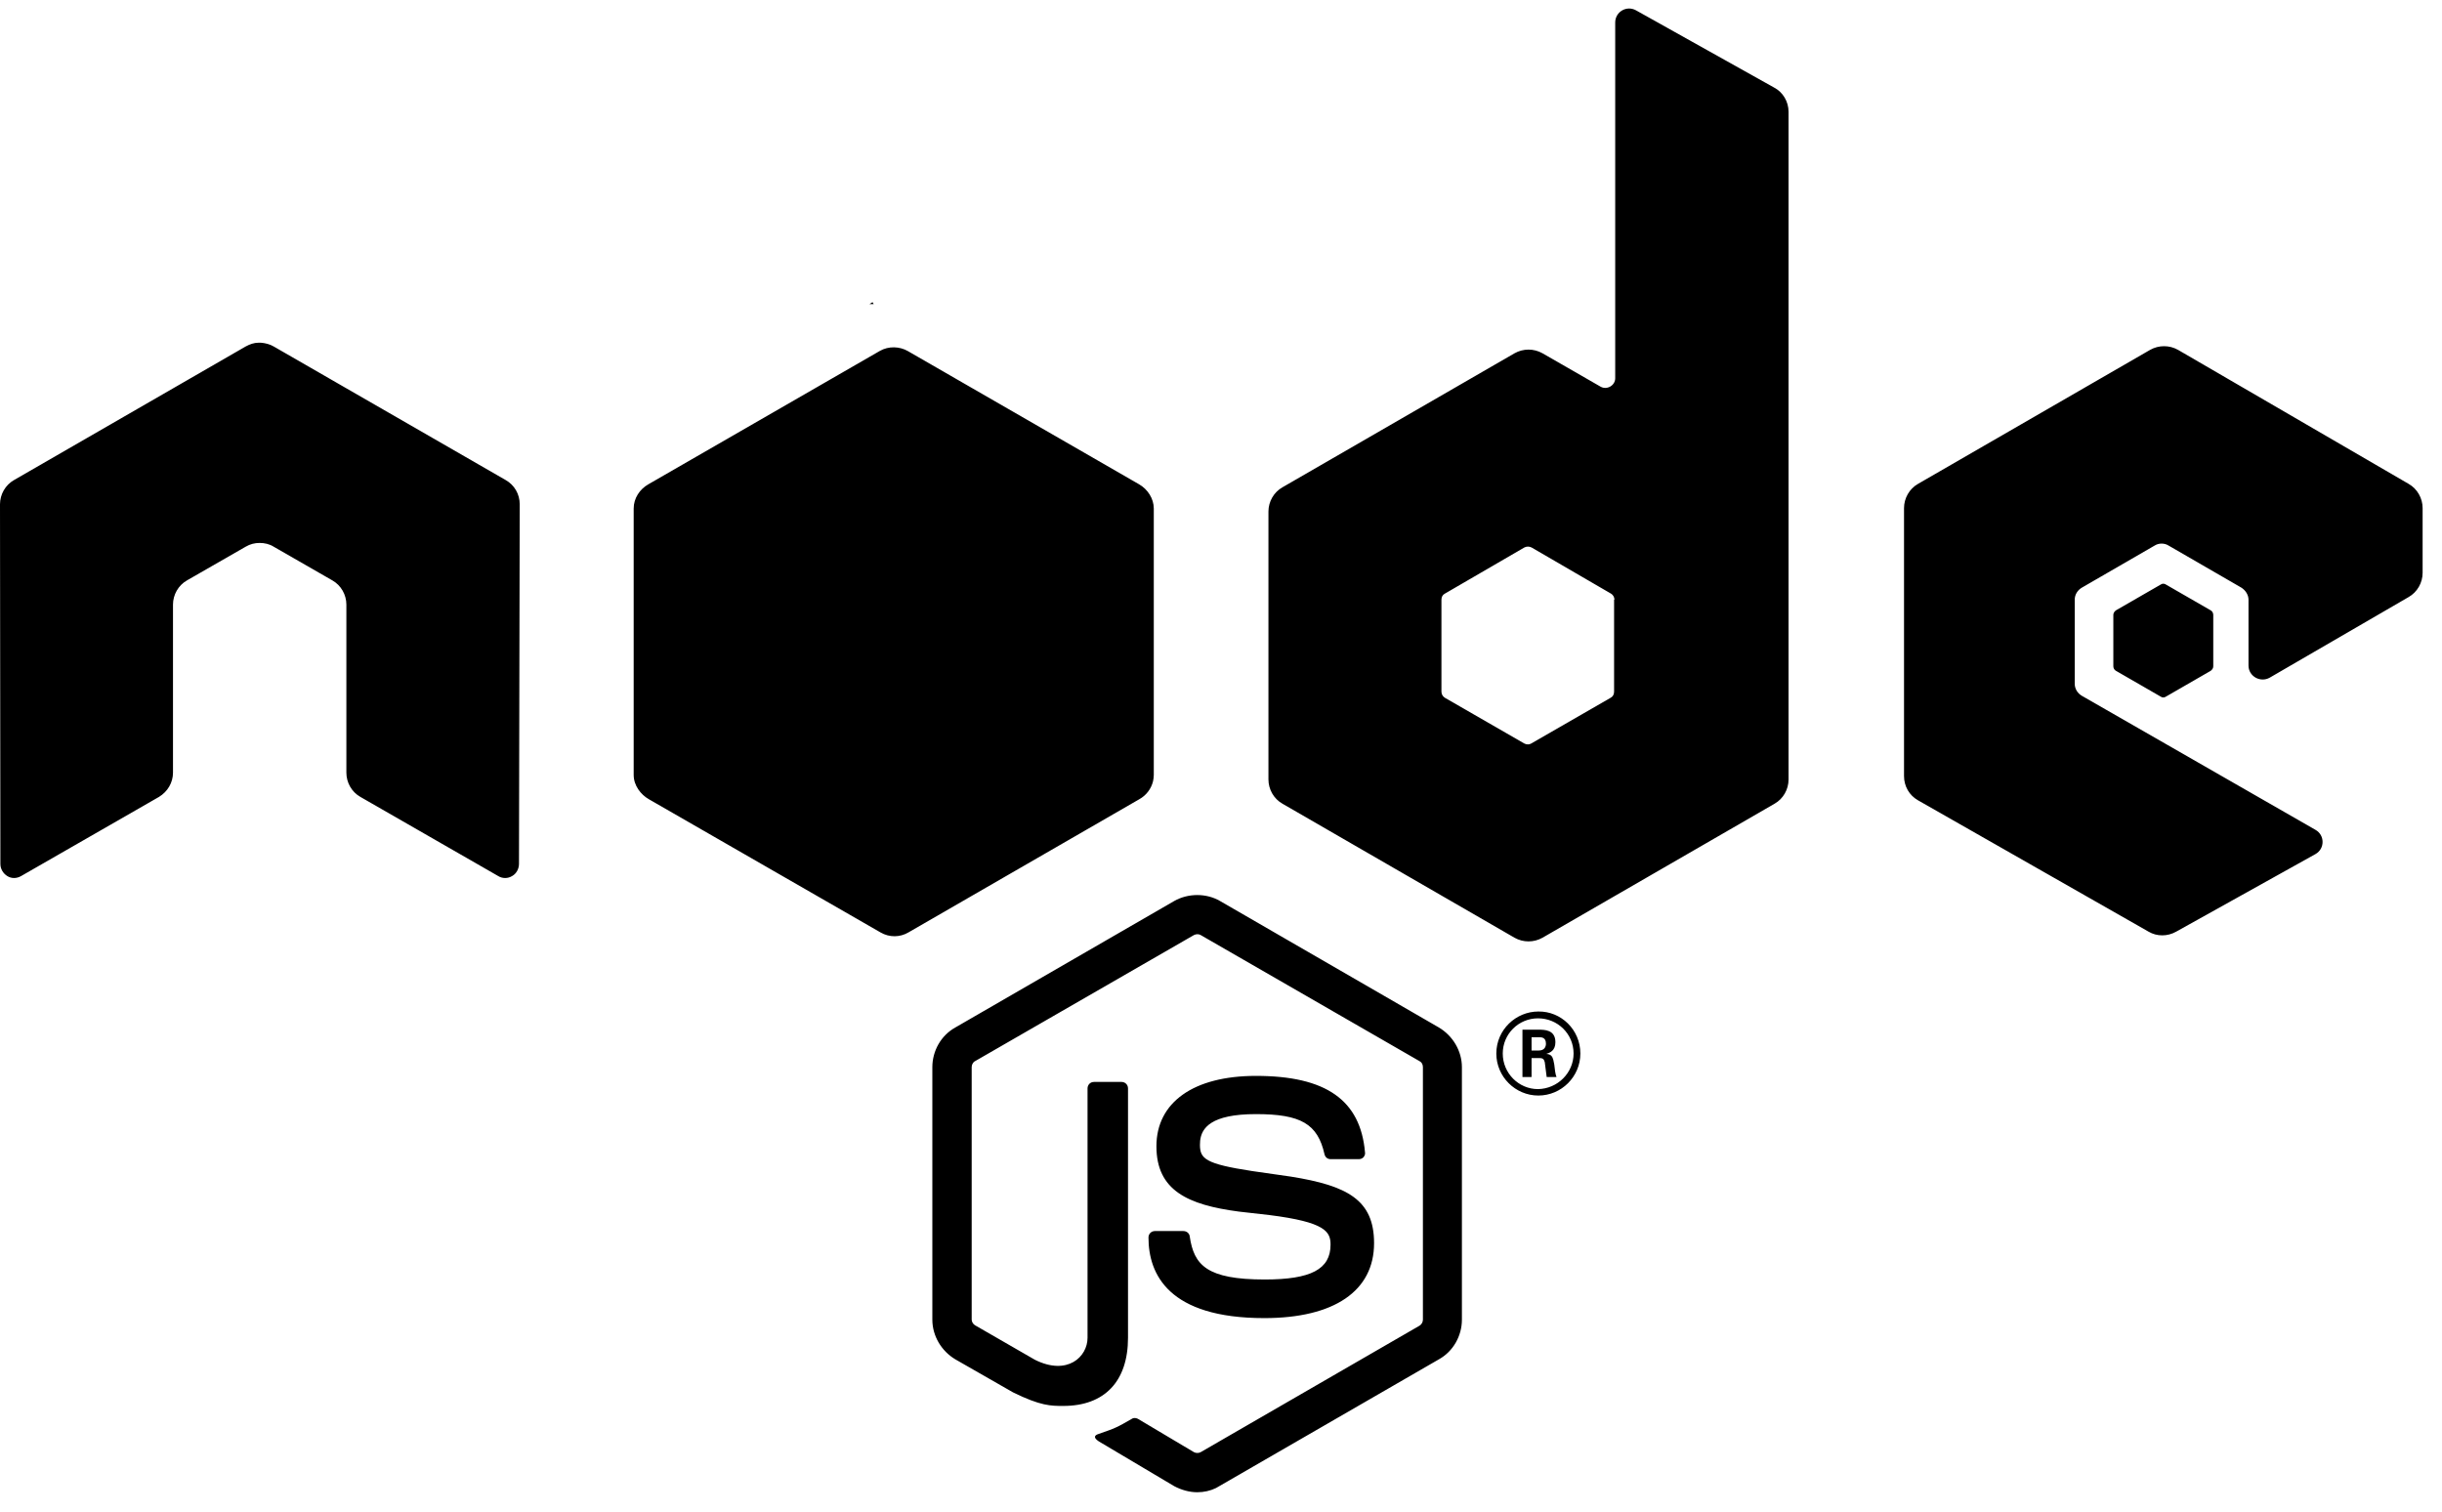 <?xml version="1.0" encoding="UTF-8"?>
<svg width="63px" height="39px" viewBox="0 0 63 39" version="1.1" xmlns="http://www.w3.org/2000/svg" xmlns:xlink="http://www.w3.org/1999/xlink">
    <!-- Generator: Sketch 58 (84663) - http://sketch.com -->
    <title>NODE@1.5x</title>
    <desc>Created with Sketch.</desc>
    <g id="Documentation" stroke="none" stroke-width="1" fill="none" fill-rule="evenodd">
        <g id="illustrations" transform="translate(-667, -7528)" fill="#000000" fill-rule="nonzero">
            <path d="M697.889,7566.5 C698.06,7566.5 698.226,7566.462 698.37,7566.392 L704.119,7563.072 C704.49,7562.867 704.715,7562.467 704.715,7562.047 L704.715,7555.533 C704.715,7555.113 704.48,7554.722 704.119,7554.508 L698.475,7551.246 C698.123,7551.041 697.654,7551.041 697.293,7551.246 L691.648,7554.508 C691.277,7554.713 691.053,7555.113 691.053,7555.533 L691.053,7562.047 C691.053,7562.467 691.287,7562.857 691.648,7563.072 L693.133,7563.922 C693.846,7564.273 694.109,7564.273 694.432,7564.273 C695.496,7564.273 696.101,7563.638 696.101,7562.515 L696.101,7556.08 C696.101,7555.982 696.023,7555.914 695.935,7555.914 L695.223,7555.914 C695.125,7555.914 695.057,7555.992 695.057,7556.08 L695.057,7562.515 C695.057,7563.004 694.539,7563.502 693.699,7563.082 L692.156,7562.193 C692.107,7562.164 692.068,7562.105 692.068,7562.047 L692.068,7555.533 C692.068,7555.474 692.098,7555.406 692.156,7555.377 L697.801,7552.125 C697.859,7552.095 697.928,7552.095 697.977,7552.125 L703.621,7555.377 C703.68,7555.406 703.709,7555.465 703.709,7555.533 L703.709,7562.047 C703.709,7562.115 703.67,7562.174 703.621,7562.203 L697.977,7565.465 C697.928,7565.494 697.85,7565.494 697.801,7565.465 L696.355,7564.605 C696.316,7564.586 696.258,7564.576 696.219,7564.595 L695.969,7564.737 C695.83,7564.813 695.734,7564.856 695.602,7564.904 L695.309,7565.008 C695.243,7565.038 695.202,7565.09 695.345,7565.186 L697.293,7566.343 C697.478,7566.441 697.684,7566.5 697.889,7566.5 Z M702.449,7560.074 C702.449,7558.955 701.76,7558.591 700.306,7558.357 L699.303,7558.213 C698.092,7558.028 697.957,7557.894 697.957,7557.535 L697.962,7557.43 C697.998,7557.108 698.233,7556.744 699.402,7556.744 C700.564,7556.744 700.994,7556.998 701.17,7557.779 C701.189,7557.857 701.248,7557.906 701.326,7557.906 L702.059,7557.906 C702.107,7557.906 702.146,7557.886 702.176,7557.857 C702.205,7557.818 702.225,7557.779 702.215,7557.73 C702.098,7556.383 701.209,7555.758 699.402,7555.758 C697.791,7555.758 696.834,7556.441 696.834,7557.574 C696.834,7558.711 697.638,7559.085 698.961,7559.259 L699.745,7559.348 C701.202,7559.531 701.326,7559.781 701.326,7560.113 C701.326,7560.748 700.818,7561.011 699.627,7561.011 C698.133,7561.011 697.801,7560.64 697.693,7559.898 C697.684,7559.82 697.615,7559.761 697.527,7559.761 L696.795,7559.761 C696.707,7559.761 696.629,7559.83 696.629,7559.927 C696.629,7560.875 697.146,7562.007 699.617,7562.007 C701.424,7562.007 702.449,7561.304 702.449,7560.074 Z M707.771,7555.181 C707.771,7554.566 707.273,7554.088 706.687,7554.097 C706.111,7554.097 705.603,7554.566 705.603,7555.181 C705.603,7555.777 706.092,7556.265 706.687,7556.265 C707.283,7556.265 707.771,7555.777 707.771,7555.181 Z M707.596,7555.181 C707.596,7555.679 707.185,7556.09 706.678,7556.099 C706.18,7556.099 705.769,7555.689 705.769,7555.181 C705.769,7554.674 706.18,7554.273 706.678,7554.273 C707.185,7554.273 707.596,7554.674 707.596,7555.181 Z M706.892,7555.191 C706.986,7555.16 707.127,7555.109 707.127,7554.888 C707.127,7554.566 706.844,7554.566 706.697,7554.566 L706.277,7554.566 L706.277,7555.787 L706.512,7555.787 L706.512,7555.299 L706.726,7555.299 C706.814,7555.299 706.834,7555.338 706.853,7555.406 L706.902,7555.787 L706.902,7555.787 L707.156,7555.787 C707.127,7555.728 707.107,7555.562 707.098,7555.465 L707.073,7555.344 C707.05,7555.255 707.011,7555.198 706.892,7555.191 Z M706.883,7554.927 C706.883,7554.996 706.853,7555.103 706.697,7555.103 L706.512,7555.103 L706.512,7554.761 L706.707,7554.761 C706.766,7554.761 706.883,7554.761 706.883,7554.927 Z M680.408,7541.011 C680.408,7540.748 680.271,7540.513 680.047,7540.386 L674.061,7536.939 C673.963,7536.881 673.846,7536.851 673.729,7536.842 L673.67,7536.842 C673.553,7536.842 673.445,7536.881 673.338,7536.939 L667.361,7540.386 C667.137,7540.513 667,7540.758 667,7541.011 L667.01,7550.289 C667.01,7550.416 667.078,7550.533 667.186,7550.601 C667.293,7550.67 667.43,7550.67 667.547,7550.601 L671.102,7548.56 C671.326,7548.424 671.463,7548.189 671.463,7547.935 L671.463,7543.599 C671.463,7543.345 671.6,7543.101 671.824,7542.974 L673.338,7542.105 C673.455,7542.037 673.572,7542.008 673.699,7542.008 C673.826,7542.008 673.953,7542.037 674.061,7542.105 L675.574,7542.974 C675.799,7543.101 675.936,7543.345 675.936,7543.599 L675.936,7547.935 C675.936,7548.189 676.072,7548.433 676.297,7548.56 L679.851,7550.601 C679.959,7550.67 680.105,7550.67 680.213,7550.601 C680.32,7550.543 680.389,7550.416 680.389,7550.289 L680.408,7541.011 Z M713.142,7530.885 C713.142,7530.621 712.996,7530.377 712.771,7530.26 L709.207,7528.267 C708.963,7528.131 708.67,7528.306 708.67,7528.58 L708.67,7537.76 C708.67,7537.945 708.455,7538.072 708.289,7537.974 L706.795,7537.115 C706.57,7536.988 706.297,7536.988 706.072,7537.115 L700.086,7540.572 C699.861,7540.699 699.724,7540.943 699.724,7541.197 L699.724,7548.111 C699.724,7548.365 699.861,7548.609 700.086,7548.736 L706.072,7552.193 C706.297,7552.32 706.57,7552.32 706.795,7552.193 L712.781,7548.736 C713.006,7548.609 713.142,7548.365 713.142,7548.111 L713.142,7530.885 Z M708.65,7543.472 L708.641,7543.472 L708.641,7545.845 C708.641,7545.914 708.611,7545.972 708.553,7546.002 L706.502,7547.183 C706.453,7547.213 706.385,7547.213 706.326,7547.183 L704.275,7546.002 C704.226,7545.972 704.187,7545.914 704.187,7545.845 L704.187,7543.472 C704.187,7543.404 704.217,7543.345 704.275,7543.316 L706.326,7542.125 C706.385,7542.095 706.453,7542.095 706.512,7542.125 L708.562,7543.316 C708.611,7543.345 708.65,7543.404 708.65,7543.472 Z M729.139,7543.404 C729.363,7543.277 729.5,7543.033 729.5,7542.779 L729.5,7541.109 C729.5,7540.855 729.363,7540.611 729.139,7540.484 L723.191,7537.027 C722.967,7536.9 722.693,7536.9 722.469,7537.027 L716.482,7540.484 C716.258,7540.611 716.121,7540.855 716.121,7541.109 L716.121,7548.023 C716.121,7548.287 716.258,7548.521 716.482,7548.648 L722.43,7552.037 C722.644,7552.164 722.918,7552.164 723.142,7552.037 L726.736,7550.035 C726.98,7549.898 726.98,7549.547 726.736,7549.41 L720.711,7545.953 C720.594,7545.885 720.525,7545.767 720.525,7545.64 L720.525,7543.472 C720.525,7543.345 720.594,7543.228 720.711,7543.16 L722.586,7542.076 C722.693,7542.008 722.84,7542.008 722.947,7542.076 L724.822,7543.16 C724.93,7543.228 725.008,7543.345 725.008,7543.472 L725.008,7545.172 C725.008,7545.445 725.31,7545.621 725.555,7545.484 L729.139,7543.404 Z M721.59,7543.746 C721.551,7543.775 721.521,7543.814 721.521,7543.863 L721.521,7545.191 C721.521,7545.24 721.551,7545.289 721.59,7545.308 L722.742,7545.972 C722.781,7546.002 722.84,7546.002 722.879,7545.972 L724.031,7545.308 C724.07,7545.279 724.099,7545.24 724.099,7545.191 L724.099,7543.863 C724.099,7543.814 724.07,7543.765 724.031,7543.746 L722.879,7543.082 C722.84,7543.052 722.781,7543.052 722.742,7543.082 L721.59,7543.746 Z M696.766,7547.994 L696.766,7541.119 C696.766,7540.865 696.609,7540.621 696.385,7540.494 L690.418,7537.056 C690.213,7536.939 689.93,7536.92 689.695,7537.056 L683.728,7540.494 C683.504,7540.621 683.348,7540.855 683.348,7541.119 L683.348,7547.994 C683.348,7548.267 683.533,7548.502 683.738,7548.619 L689.715,7552.056 C689.949,7552.193 690.223,7552.183 690.437,7552.056 L696.394,7548.619 C696.57,7548.521 696.697,7548.355 696.746,7548.16 C696.756,7548.111 696.766,7548.052 696.766,7547.994 Z M689.432,7535.845 L689.51,7535.797 L689.539,7535.845 L689.432,7535.845 Z" id="NODE"></path>
        </g>
    </g>
</svg>